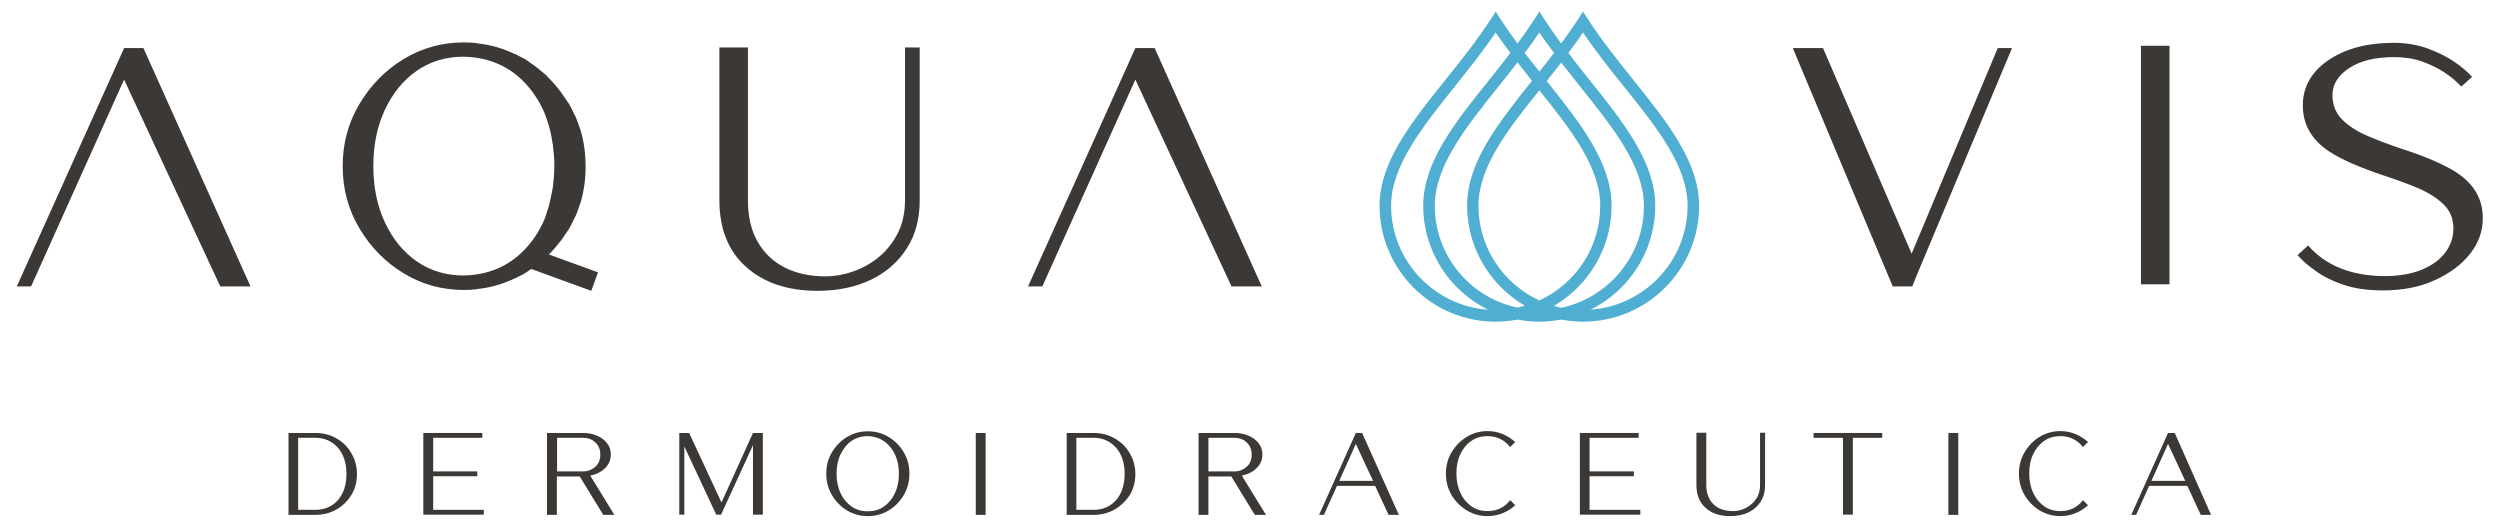 <svg xmlns="http://www.w3.org/2000/svg" xmlns:xlink="http://www.w3.org/1999/xlink" id="Livello_1" x="0px" y="0px" viewBox="0 0 1190.6 251.4" style="enable-background:new 0 0 1190.6 251.4;" xml:space="preserve"><style type="text/css">	.st0{fill:#3B3835;}	.st1{fill:#4FAED1;}</style><g>	<g>		<polygon class="st0" points="910.4,120.8 910.4,120.8 868.2,22.9 853.8,22.9 901.4,136.4 910.7,136.4 912.7,131.4 912.7,131.4    958.2,22.9 951.4,22.9   "></polygon>		<rect x="1019.6" y="21.8" class="st0" width="13.6" height="113.6"></rect>		<path class="st0" d="M1170.1,82.3c-5.6-3.7-14.4-7.6-26.5-11.5c-5.7-1.9-11-3.9-15.9-6c-5-2.1-9.1-4.7-12.2-7.8   c-3.1-3.1-4.7-7-4.7-11.8c0-5,2.7-9.3,8-12.8c5.3-3.5,12.4-5.2,21.4-5.2c4.9,0,9.4,0.7,13.4,2.1c3.9,1.5,7.3,3.1,10.1,4.9   c2.7,1.8,4.8,3.4,6.3,4.9l2.2,2.1l5.1-4.6c-1.9-2.1-4.6-4.5-8.2-7c-3.6-2.5-7.9-4.6-12.9-6.5c-5-1.8-10.4-2.7-16.3-2.7   c-12.7,0-23,2.8-31.1,8.3c-8.1,5.6-12.1,12.8-12.1,21.5c0,9.1,4.2,16.4,12.5,21.9c5.7,3.8,14.6,7.7,26.7,11.7   c5.7,1.9,11,3.8,15.9,5.9c4.9,2.1,8.9,4.7,12,7.7c3.1,3,4.6,6.8,4.6,11.4c0,4.1-1.2,7.8-3.7,11.2c-2.5,3.5-6.1,6.2-11,8.3   c-4.9,2.1-11.1,3.2-18.4,3.2c-15.8-0.2-27.8-5.1-36.1-14.6l-5,4.6c2.1,2.5,5,5,8.6,7.5c3.5,2.6,7.9,4.8,13.2,6.6   c5.3,1.8,11.5,2.7,18.8,2.7c9.4,0,17.7-1.6,24.8-4.9c7.1-3.2,12.7-7.4,16.8-12.6c4-5.1,6-10.7,6-16.7   C1182.5,95.1,1178.4,87.8,1170.1,82.3z"></path>		<polygon class="st0" points="59.1,22.9 8,136.4 14.8,136.4 59.1,37.9 104.9,136.4 119.3,136.4 68.3,22.9   "></polygon>		<path class="st0" d="M431,95.3c0,5.9-1.1,11-3.3,15.5c-2.3,4.5-5.2,8.3-8.9,11.4c-3.7,3.1-7.8,5.4-12.3,7c-4.5,1.6-9,2.4-13.5,2.4   c-7.3,0-13.8-1.4-19.3-4.2c-5.5-2.8-9.8-6.9-12.9-12.3c-3.1-5.4-4.6-12-4.6-19.8V22.6h-13.6v72.7c0,13.6,4.2,24.2,12.7,31.8   c8.5,7.6,19.8,11.4,34.2,11.4c9.5,0,18-1.8,25.3-5.3c7.3-3.5,13-8.5,17.1-15c4.1-6.4,6.1-14,6.1-22.8V22.6H431V95.3z"></path>		<polygon class="st0" points="540.7,22.9 489.6,136.4 496.4,136.4 540.7,37.9 586.5,136.4 600.9,136.4 549.9,22.9   "></polygon>		<path class="st0" d="M267.3,114.4c0.5-0.7,1-1.5,1.5-2.2c0.7-1.1,1.5-2.1,2.2-3.2c1-1.8,1.9-3.6,2.7-5.4c0-0.1,0.1-0.2,0.2-0.3   c0,0,0-0.1,0.1-0.1c0.6-1.3,1-2.6,1.5-3.9c0.3-0.8,0.6-1.7,0.9-2.6c0.4-1.2,0.7-2.4,1-3.7c0.3-1.2,0.5-2.5,0.7-3.7   c0.2-1,0.3-1.9,0.4-2.9c0.3-2.3,0.4-4.7,0.4-7.1c0,0,0,0,0-0.1c0,0,0,0,0,0c0-2.4-0.2-4.8-0.4-7.1c-0.1-1-0.3-1.9-0.4-2.9   c-0.2-1.3-0.4-2.5-0.7-3.7c-0.3-1.2-0.6-2.5-1-3.7c-0.3-0.9-0.6-1.7-0.9-2.6c-0.5-1.3-0.9-2.6-1.5-3.9c0,0,0-0.1-0.1-0.1   c0-0.1-0.1-0.2-0.2-0.3c-0.8-1.8-1.7-3.7-2.7-5.4c-0.7-1.1-1.5-2.2-2.2-3.2c-0.5-0.7-1-1.5-1.5-2.2c-1.9-2.6-4-5-6.3-7.3   c-0.2-0.2-0.4-0.5-0.7-0.8c-0.6-0.6-1.3-1-1.9-1.6c-1.3-1.1-2.6-2.2-4-3.2c-0.7-0.5-1.5-1.1-2.3-1.6c-0.7-0.5-1.4-1.1-2.2-1.5   c-1.1-0.6-2.2-1.1-3.3-1.7c-0.4-0.2-0.8-0.5-1.2-0.7l-0.1,0.1c-5.8-2.8-12-4.6-18.5-5.2l0.1-0.1c-1.9-0.2-3.9-0.3-5.9-0.3   c-10.4,0-20,2.6-28.7,7.9c-8.8,5.3-15.8,12.5-21.1,21.4c-5.3,8.9-8,18.7-8,29.6c0,0,0,0,0,0c0,0,0,0,0,0.1c0,10.9,2.7,20.7,8,29.6   c5.3,8.9,12.3,16.1,21.1,21.4c8.7,5.3,18.3,7.9,28.7,7.9c2,0,4-0.1,5.9-0.3l-0.1-0.1c6.5-0.6,12.7-2.4,18.5-5.2l0.1,0.1   c0.4-0.2,0.8-0.5,1.2-0.7c1.1-0.6,2.2-1,3.3-1.7c0.8-0.5,1.4-1,2.2-1.5c0.3-0.2,0.6-0.4,0.9-0.6l28.6,10.4l3.2-8.8l-23.4-8.5   C263.5,119.1,265.4,116.8,267.3,114.4z M257.8,107.6c-0.2,0.4-0.4,0.8-0.6,1.2c-1.4,2.6-3.1,5.1-5,7.4c-7.9,9.7-18.4,14.7-31.3,15   c-8.5,0-15.9-2.2-22.4-6.7c-6.5-4.5-11.5-10.7-15.2-18.6c-3.7-7.9-5.5-16.8-5.5-26.8c0-10,1.8-18.9,5.5-26.8   c3.7-7.9,8.7-14.1,15.2-18.6c6.5-4.5,13.9-6.7,22.4-6.7c12.9,0.3,23.4,5.3,31.3,15c1.9,2.3,3.5,4.8,5,7.4c0.2,0.4,0.4,0.8,0.6,1.2   c1.1,2.1,2,4.3,2.7,6.5c0.3,0.9,0.6,1.8,0.9,2.8c0.6,2.1,1.1,4.2,1.4,6.4c0.2,0.9,0.4,1.8,0.5,2.8c0.4,3.2,0.7,6.4,0.7,9.9   c0,3.4-0.3,6.7-0.7,9.9c-0.1,1-0.3,1.9-0.5,2.8c-0.4,2.2-0.9,4.4-1.4,6.4c-0.3,0.9-0.6,1.9-0.9,2.8   C259.8,103.4,258.9,105.6,257.8,107.6z"></path>	</g>	<g>		<polygon class="st0" points="206.3,226.8 227.3,226.8 227.3,224.5 206.3,224.5 206.3,208.5 229.7,208.5 229.7,206.2 201.6,206.2    201.6,245.1 230.4,245.1 230.4,242.8 206.3,242.8   "></polygon>		<rect x="464.7" y="206.2" class="st0" width="4.7" height="39"></rect>		<path class="st0" d="M423.2,208.1c-3-1.8-6.3-2.7-9.9-2.7c-3.6,0-6.9,0.9-9.9,2.7c-3,1.8-5.4,4.3-7.2,7.3c-1.8,3-2.7,6.4-2.7,10.2   c0,3.7,0.9,7.1,2.7,10.2c1.8,3,4.2,5.5,7.2,7.3c3,1.8,6.3,2.7,9.9,2.7c3.6,0,6.9-0.9,9.9-2.7c3-1.8,5.4-4.3,7.2-7.3   c1.8-3.1,2.7-6.5,2.7-10.2c0-3.8-0.9-7.2-2.7-10.2C428.6,212.3,426.2,209.9,423.2,208.1z M426.2,234.8c-1.2,2.7-3,4.8-5.2,6.4   c-2.2,1.6-4.8,2.3-7.8,2.3c-3,0-5.5-0.8-7.7-2.3c-2.2-1.6-4-3.7-5.2-6.4c-1.3-2.7-1.9-5.8-1.9-9.2c0-3.4,0.6-6.5,1.9-9.2   c1.3-2.7,3-4.9,5.2-6.4c2.2-1.5,4.8-2.3,7.7-2.3c4.4,0.1,8,1.8,10.8,5.2c2.7,3.3,4.1,7.6,4.1,12.7   C428.1,229,427.5,232.1,426.2,234.8z"></path>		<path class="st0" d="M288.2,222.9c1.8-1.8,2.7-3.9,2.7-6.5c0-2-0.6-3.8-1.8-5.3c-1.2-1.6-2.8-2.8-4.8-3.6c-2-0.9-4.2-1.3-6.7-1.3   h-17.1v39h4.7v-18.3h10.9l11.2,18.3h5.3l-11.5-18.7C284.1,225.9,286.4,224.7,288.2,222.9z M265.3,224.5v-16h12.4   c2.3,0,4.3,0.7,5.8,2.2c1.6,1.4,2.4,3.4,2.4,5.8c0,2.5-0.8,4.4-2.4,5.8c-1.6,1.4-3.5,2.2-5.8,2.2H265.3z"></path>		<polygon class="st0" points="343.6,239.3 328.2,206.2 323.5,206.2 323.5,245.1 325.9,245.1 325.9,212.6 341.1,245.1 343.4,245.1    358.6,212 358.6,245.1 363.3,245.1 363.3,206.2 358.6,206.2   "></polygon>		<path class="st0" d="M160.1,208.7c-3-1.7-6.3-2.5-9.9-2.5h-12.8v39h12.8c3.6,0,6.9-0.8,9.9-2.5c3-1.7,5.4-4,7.2-6.9   c1.8-2.9,2.7-6.3,2.7-10c0-3.7-0.9-7-2.7-10C165.6,212.7,163.1,210.4,160.1,208.7z M161,238.1c-2.7,3.1-6.3,4.7-10.8,4.7H142   v-34.3h8.2c4.4,0,7.9,1.6,10.7,4.7c2.7,3.1,4.1,7.3,4.1,12.4C165,230.8,163.7,234.9,161,238.1z"></path>		<path class="st0" d="M973.5,210c2.2-1.6,4.8-2.3,7.7-2.3c4.4,0,8,1.7,10.8,5.2l2.4-2.4c-1.8-1.6-3.8-2.9-6-3.8   c-2.2-0.9-4.6-1.4-7.1-1.4c-3.6,0-6.9,0.9-9.9,2.7c-3,1.8-5.4,4.3-7.2,7.4c-1.8,3-2.7,6.4-2.7,10.2c0,3.7,0.9,7.1,2.7,10.2   c1.8,3,4.2,5.5,7.2,7.3c3,1.8,6.3,2.7,9.9,2.7c2.5,0,4.9-0.5,7.1-1.4c2.3-0.9,4.3-2.2,6-3.8l-2.4-2.4c-2.7,3.5-6.3,5.2-10.8,5.2   c-3,0-5.5-0.8-7.7-2.3c-2.2-1.6-4-3.7-5.2-6.4c-1.3-2.7-1.9-5.8-1.9-9.2c0-3.5,0.6-6.6,1.9-9.2C969.5,213.7,971.3,211.5,973.5,210   z"></path>		<path class="st0" d="M838.2,231c0,2-0.4,3.8-1.1,5.3c-0.8,1.5-1.8,2.8-3.1,3.9c-1.3,1.1-2.7,1.9-4.2,2.4c-1.5,0.6-3.1,0.8-4.6,0.8   c-2.5,0-4.8-0.5-6.6-1.4c-1.9-1-3.4-2.4-4.4-4.2c-1.1-1.9-1.6-4.1-1.6-6.8v-24.9h-4.7V231c0,4.7,1.5,8.3,4.4,10.9   c2.9,2.6,6.8,3.9,11.7,3.9c3.3,0,6.2-0.6,8.7-1.8c2.5-1.2,4.4-2.9,5.8-5.1c1.4-2.2,2.1-4.8,2.1-7.9v-24.9h-2.4V231z"></path>		<polygon class="st0" points="863.7,208.5 877.7,208.5 877.7,245.1 882.4,245.1 882.4,208.5 896.4,208.5 896.4,206.2 863.7,206.2      "></polygon>		<rect x="927.9" y="206.2" class="st0" width="4.7" height="39"></rect>		<path class="st0" d="M530.7,208.7c-3-1.7-6.3-2.5-9.9-2.5H508v39h12.8c3.6,0,6.9-0.8,9.9-2.5c3-1.7,5.4-4,7.3-6.9   c1.8-2.9,2.7-6.3,2.7-10c0-3.7-0.9-7-2.7-10C536.2,212.7,533.8,210.4,530.7,208.7z M531.6,238.1c-2.7,3.1-6.3,4.7-10.8,4.7h-8.2   v-34.3h8.2c4.4,0,7.9,1.6,10.7,4.7c2.7,3.1,4.1,7.3,4.1,12.4C535.6,230.8,534.3,234.9,531.6,238.1z"></path>		<path class="st0" d="M1035.7,206.2h-3.2l-17.5,39h2.3l6.2-13.8h18.2l6.4,13.8h4.9L1035.7,206.2z M1024.6,229l7.9-17.6l8.2,17.6   H1024.6z"></path>		<polygon class="st0" points="757,226.8 778.1,226.8 778.1,224.5 757,224.5 757,208.5 780.4,208.5 780.4,206.2 752.4,206.2    752.4,245.1 781.2,245.1 781.2,242.8 757,242.8   "></polygon>		<path class="st0" d="M598.5,222.9c1.8-1.8,2.7-3.9,2.7-6.5c0-2-0.6-3.8-1.8-5.3c-1.2-1.6-2.8-2.8-4.8-3.6c-2-0.9-4.2-1.3-6.7-1.3   h-17.1v39h4.7v-18.3h10.9l11.2,18.3h5.3l-11.5-18.7C594.3,225.9,596.7,224.7,598.5,222.9z M575.5,224.5v-16h12.4   c2.3,0,4.3,0.7,5.8,2.2c1.6,1.4,2.4,3.4,2.4,5.8c0,2.5-0.8,4.4-2.4,5.8c-1.6,1.4-3.5,2.2-5.8,2.2H575.5z"></path>		<path class="st0" d="M645.7,206.2l-17.5,39h2.3l6.2-13.8h18.2l6.4,13.8h4.9l-17.5-39H645.7z M637.8,229l7.9-17.6l8.2,17.6H637.8z"></path>		<path class="st0" d="M700.7,210c2.2-1.6,4.8-2.3,7.7-2.3c4.4,0,8,1.7,10.8,5.2l2.4-2.4c-1.8-1.6-3.8-2.9-6-3.8   c-2.2-0.9-4.6-1.4-7.1-1.4c-3.6,0-6.9,0.9-9.9,2.7c-3,1.8-5.4,4.3-7.3,7.4c-1.8,3-2.7,6.4-2.7,10.2c0,3.7,0.9,7.1,2.7,10.2   c1.8,3,4.3,5.5,7.3,7.3c3,1.8,6.3,2.7,9.9,2.7c2.5,0,4.9-0.5,7.1-1.4c2.3-0.9,4.3-2.2,6-3.8l-2.4-2.4c-2.7,3.5-6.3,5.2-10.8,5.2   c-3,0-5.5-0.8-7.7-2.3c-2.2-1.6-4-3.7-5.2-6.4c-1.3-2.7-1.9-5.8-1.9-9.2c0-3.5,0.6-6.6,1.9-9.2C696.7,213.7,698.4,211.5,700.7,210   z"></path>	</g>	<path class="st1" d="M777.9,38.1c-7.4-9.3-15.1-18.8-21.7-29l-2.3-3.6l-2.3,3.6c-2.6,4-5.3,7.8-8.1,11.6c-2.8-3.8-5.5-7.6-8.1-11.6  l-2.3-3.6l-2.3,3.6c-2.6,4-5.3,7.8-8.1,11.6c-2.8-3.8-5.5-7.6-8.1-11.6l-2.3-3.6L710,9.1c-6.6,10.2-14.3,19.8-21.7,29  C672.2,58.2,657,77.2,657,98c0,30.4,24.8,55.2,55.3,55.2c3.6,0,7-0.4,10.4-1c3.4,0.6,6.8,1,10.4,1c3.6,0,7-0.4,10.4-1  c3.4,0.6,6.8,1,10.4,1c30.5,0,55.3-24.8,55.3-55.2C809.2,77.2,794,58.2,777.9,38.1z M733.1,15.5c2.2,3.3,4.6,6.5,7,9.7  c-2.3,3-4.6,6-7,8.9c-2.3-2.9-4.7-5.9-7-8.9C728.5,22.1,730.9,18.8,733.1,15.5z M743.5,146.6c-1.2-0.3-2.3-0.6-3.5-0.9  c16.4-9.6,27.5-27.4,27.5-47.7c0-20.6-15-39.5-30.9-59.4c2.3-2.9,4.6-5.8,6.9-8.8c3.1,4,6.2,7.9,9.3,11.8  c15.5,19.3,30.1,37.6,30.1,56.5C782.9,121.8,766,141.8,743.5,146.6z M683.3,98c0-18.8,14.6-37.1,30.1-56.5  c3.1-3.8,6.2-7.8,9.3-11.8c2.3,3,4.6,5.9,6.9,8.8c-16,20-30.9,38.8-30.9,59.4c0,20.3,11.1,38.1,27.5,47.7c-1.1,0.3-2.3,0.6-3.5,0.9  C700.2,141.8,683.3,121.8,683.3,98z M762.1,98c0,20-11.9,37.2-29,45.1c-17.1-7.9-29-25.1-29-45.1c0-18.4,13.9-36.2,29-55  C748.1,61.8,762.1,79.6,762.1,98z M662.5,98c0-18.8,14.6-37.1,30.1-56.5c6.6-8.3,13.5-16.9,19.7-26c2.2,3.3,4.6,6.5,7,9.7  c-3.3,4.4-6.8,8.7-10.1,12.9C693,58.2,677.8,77.2,677.8,98c0,21.7,12.6,40.5,30.9,49.5C683,145.7,662.5,124.2,662.5,98z   M757.4,147.5c18.3-9,30.9-27.8,30.9-49.5c0-20.8-15.2-39.8-31.3-59.9c-3.4-4.2-6.8-8.5-10.1-12.9c2.4-3.2,4.7-6.4,7-9.7  c6.2,9.1,13,17.7,19.7,26c15.5,19.3,30.1,37.6,30.1,56.5C803.7,124.2,783.2,145.7,757.4,147.5z"></path></g></svg>